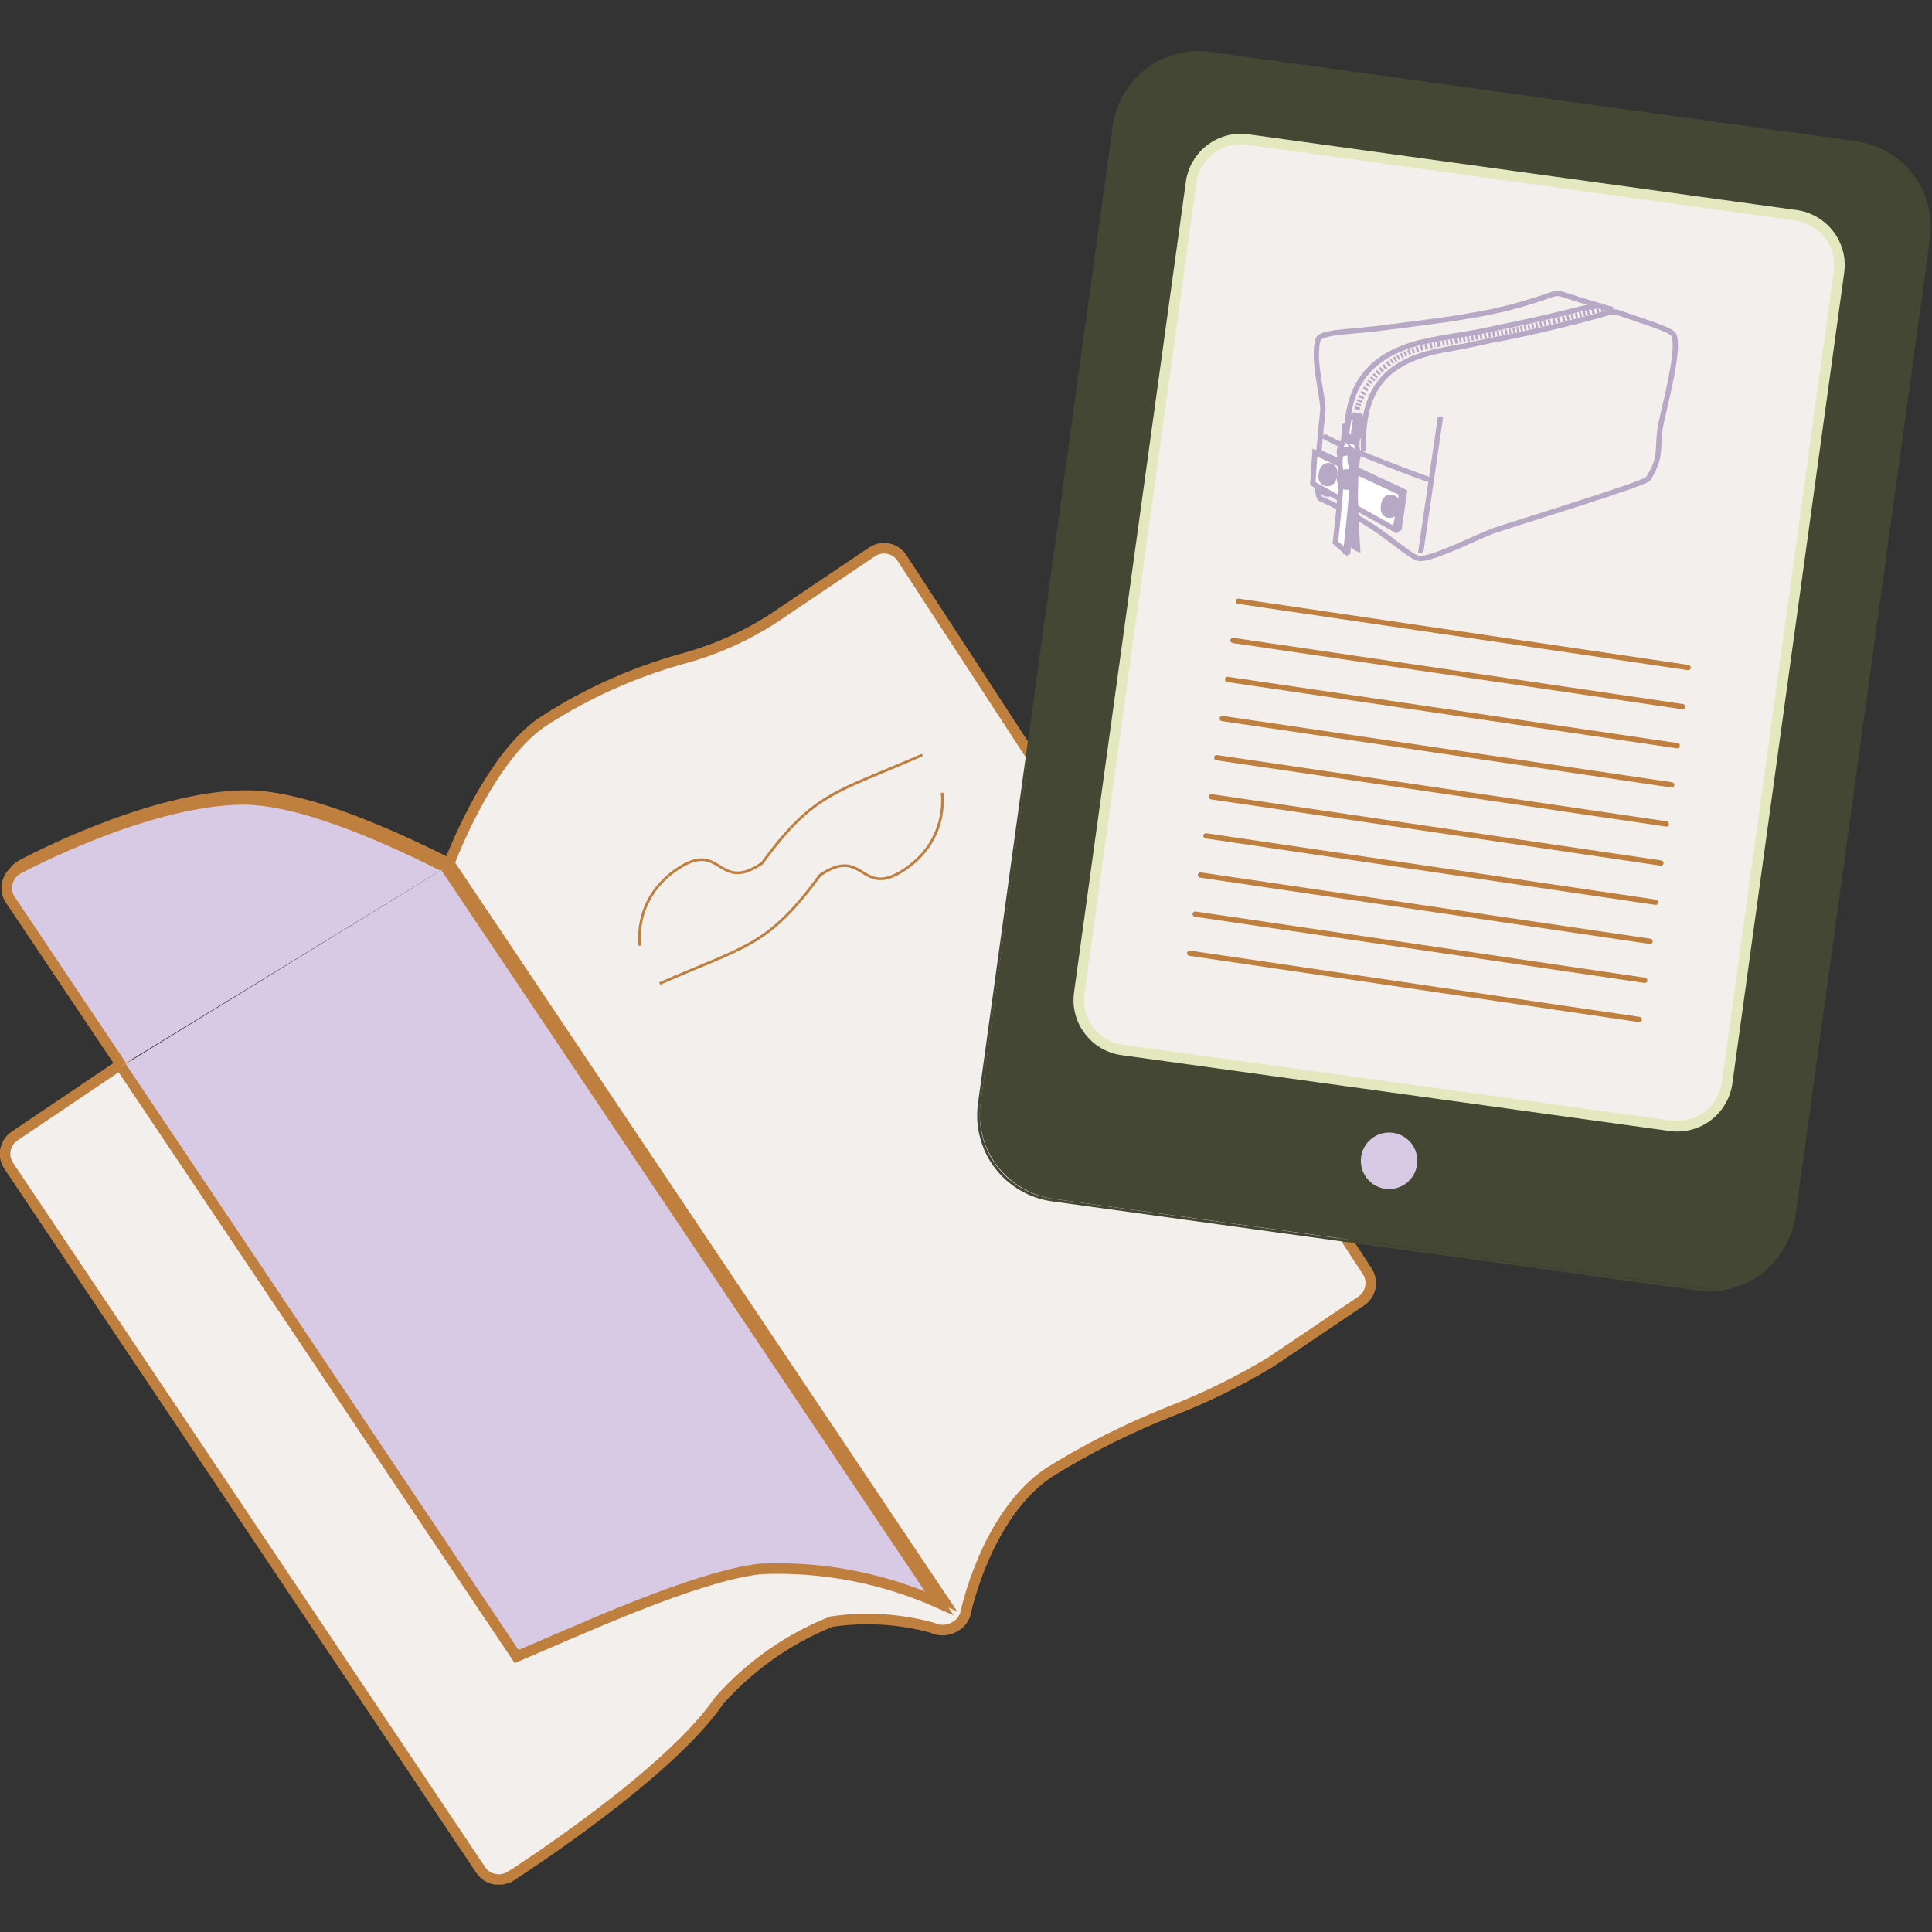 <svg version="1.0" preserveAspectRatio="xMidYMid meet" height="100" viewBox="0 0 75 75" zoomAndPan="magnify" width="100" xmlns:xlink="http://www.w3.org/1999/xlink" xmlns="http://www.w3.org/2000/svg"><rect x="0" y="0" width="75" height="75" fill="#333333" stroke="none"/><defs><clipPath id="6481921e5d"><path clip-rule="nonzero" d="M 0 18 L 56 18 L 56 73.16 L 0 73.16 Z M 0 18"></path></clipPath><clipPath id="e83d9d8883"><path clip-rule="nonzero" d="M 37 1.91 L 75 1.91 L 75 51 L 37 51 Z M 37 1.91"></path></clipPath><clipPath id="22c67df7ac"><path clip-rule="nonzero" d="M 53 19 L 55 19 L 55 20 L 53 20 Z M 53 19"></path></clipPath><clipPath id="bebab6d5c4"><path clip-rule="nonzero" d="M 53.961 19.395 C 54.066 19.414 54.105 19.504 54.074 19.668 C 54.043 19.832 53.977 19.906 53.871 19.887 C 53.77 19.867 53.73 19.777 53.762 19.613 C 53.789 19.449 53.855 19.375 53.961 19.395 Z M 53.961 19.395"></path></clipPath><linearGradient id="0623fb4292" y2="224.101" gradientUnits="userSpaceOnUse" x2="-282.424" y1="225.294" gradientTransform="matrix(0.397, 0.098, -0.098, 0.398, 188.372, -42.012)" x1="-283.852"><stop offset="0" stop-color="rgb(100%, 100%, 100%)" stop-opacity="1"></stop><stop offset="0.125" stop-color="rgb(100%, 100%, 100%)" stop-opacity="1"></stop><stop offset="0.188" stop-color="rgb(100%, 100%, 100%)" stop-opacity="1"></stop><stop offset="0.219" stop-color="rgb(100%, 100%, 100%)" stop-opacity="1"></stop><stop offset="0.234" stop-color="rgb(100%, 100%, 100%)" stop-opacity="1"></stop><stop offset="0.242" stop-color="rgb(100%, 100%, 100%)" stop-opacity="1"></stop><stop offset="0.246" stop-color="rgb(99.666%, 99.666%, 99.666%)" stop-opacity="1"></stop><stop offset="0.25" stop-color="rgb(99.333%, 99.333%, 99.333%)" stop-opacity="1"></stop><stop offset="0.254" stop-color="rgb(98.569%, 98.569%, 98.569%)" stop-opacity="1"></stop><stop offset="0.258" stop-color="rgb(97.804%, 97.804%, 97.804%)" stop-opacity="1"></stop><stop offset="0.262" stop-color="rgb(97.04%, 97.04%, 97.04%)" stop-opacity="1"></stop><stop offset="0.266" stop-color="rgb(96.275%, 96.275%, 96.275%)" stop-opacity="1"></stop><stop offset="0.27" stop-color="rgb(95.511%, 95.511%, 95.511%)" stop-opacity="1"></stop><stop offset="0.273" stop-color="rgb(94.748%, 94.748%, 94.748%)" stop-opacity="1"></stop><stop offset="0.277" stop-color="rgb(93.983%, 93.983%, 93.983%)" stop-opacity="1"></stop><stop offset="0.281" stop-color="rgb(93.219%, 93.219%, 93.219%)" stop-opacity="1"></stop><stop offset="0.285" stop-color="rgb(92.455%, 92.455%, 92.455%)" stop-opacity="1"></stop><stop offset="0.289" stop-color="rgb(91.69%, 91.69%, 91.69%)" stop-opacity="1"></stop><stop offset="0.293" stop-color="rgb(90.926%, 90.926%, 90.926%)" stop-opacity="1"></stop><stop offset="0.297" stop-color="rgb(90.161%, 90.161%, 90.161%)" stop-opacity="1"></stop><stop offset="0.301" stop-color="rgb(89.397%, 89.397%, 89.397%)" stop-opacity="1"></stop><stop offset="0.305" stop-color="rgb(88.632%, 88.632%, 88.632%)" stop-opacity="1"></stop><stop offset="0.309" stop-color="rgb(87.868%, 87.868%, 87.868%)" stop-opacity="1"></stop><stop offset="0.312" stop-color="rgb(87.103%, 87.103%, 87.103%)" stop-opacity="1"></stop><stop offset="0.316" stop-color="rgb(86.339%, 86.339%, 86.339%)" stop-opacity="1"></stop><stop offset="0.32" stop-color="rgb(85.574%, 85.574%, 85.574%)" stop-opacity="1"></stop><stop offset="0.324" stop-color="rgb(84.81%, 84.81%, 84.81%)" stop-opacity="1"></stop><stop offset="0.328" stop-color="rgb(84.047%, 84.047%, 84.047%)" stop-opacity="1"></stop><stop offset="0.332" stop-color="rgb(83.282%, 83.282%, 83.282%)" stop-opacity="1"></stop><stop offset="0.336" stop-color="rgb(82.518%, 82.518%, 82.518%)" stop-opacity="1"></stop><stop offset="0.34" stop-color="rgb(81.754%, 81.754%, 81.754%)" stop-opacity="1"></stop><stop offset="0.344" stop-color="rgb(80.989%, 80.989%, 80.989%)" stop-opacity="1"></stop><stop offset="0.348" stop-color="rgb(80.225%, 80.225%, 80.225%)" stop-opacity="1"></stop><stop offset="0.352" stop-color="rgb(79.46%, 79.46%, 79.46%)" stop-opacity="1"></stop><stop offset="0.355" stop-color="rgb(78.696%, 78.696%, 78.696%)" stop-opacity="1"></stop><stop offset="0.359" stop-color="rgb(77.931%, 77.931%, 77.931%)" stop-opacity="1"></stop><stop offset="0.363" stop-color="rgb(77.167%, 77.167%, 77.167%)" stop-opacity="1"></stop><stop offset="0.367" stop-color="rgb(76.402%, 76.402%, 76.402%)" stop-opacity="1"></stop><stop offset="0.371" stop-color="rgb(75.638%, 75.638%, 75.638%)" stop-opacity="1"></stop><stop offset="0.375" stop-color="rgb(74.873%, 74.873%, 74.873%)" stop-opacity="1"></stop><stop offset="0.379" stop-color="rgb(74.109%, 74.109%, 74.109%)" stop-opacity="1"></stop><stop offset="0.383" stop-color="rgb(73.344%, 73.344%, 73.344%)" stop-opacity="1"></stop><stop offset="0.387" stop-color="rgb(72.58%, 72.58%, 72.58%)" stop-opacity="1"></stop><stop offset="0.391" stop-color="rgb(71.817%, 71.817%, 71.817%)" stop-opacity="1"></stop><stop offset="0.395" stop-color="rgb(71.053%, 71.053%, 71.053%)" stop-opacity="1"></stop><stop offset="0.398" stop-color="rgb(70.288%, 70.288%, 70.288%)" stop-opacity="1"></stop><stop offset="0.402" stop-color="rgb(69.524%, 69.524%, 69.524%)" stop-opacity="1"></stop><stop offset="0.406" stop-color="rgb(68.759%, 68.759%, 68.759%)" stop-opacity="1"></stop><stop offset="0.41" stop-color="rgb(67.995%, 67.995%, 67.995%)" stop-opacity="1"></stop><stop offset="0.414" stop-color="rgb(67.23%, 67.23%, 67.23%)" stop-opacity="1"></stop><stop offset="0.418" stop-color="rgb(66.466%, 66.466%, 66.466%)" stop-opacity="1"></stop><stop offset="0.422" stop-color="rgb(65.701%, 65.701%, 65.701%)" stop-opacity="1"></stop><stop offset="0.426" stop-color="rgb(64.937%, 64.937%, 64.937%)" stop-opacity="1"></stop><stop offset="0.43" stop-color="rgb(64.172%, 64.172%, 64.172%)" stop-opacity="1"></stop><stop offset="0.434" stop-color="rgb(63.408%, 63.408%, 63.408%)" stop-opacity="1"></stop><stop offset="0.438" stop-color="rgb(62.643%, 62.643%, 62.643%)" stop-opacity="1"></stop><stop offset="0.441" stop-color="rgb(61.879%, 61.879%, 61.879%)" stop-opacity="1"></stop><stop offset="0.445" stop-color="rgb(61.116%, 61.116%, 61.116%)" stop-opacity="1"></stop><stop offset="0.449" stop-color="rgb(60.352%, 60.352%, 60.352%)" stop-opacity="1"></stop><stop offset="0.453" stop-color="rgb(59.587%, 59.587%, 59.587%)" stop-opacity="1"></stop><stop offset="0.457" stop-color="rgb(58.823%, 58.823%, 58.823%)" stop-opacity="1"></stop><stop offset="0.461" stop-color="rgb(58.058%, 58.058%, 58.058%)" stop-opacity="1"></stop><stop offset="0.465" stop-color="rgb(57.294%, 57.294%, 57.294%)" stop-opacity="1"></stop><stop offset="0.469" stop-color="rgb(56.529%, 56.529%, 56.529%)" stop-opacity="1"></stop><stop offset="0.473" stop-color="rgb(55.765%, 55.765%, 55.765%)" stop-opacity="1"></stop><stop offset="0.477" stop-color="rgb(55%, 55%, 55%)" stop-opacity="1"></stop><stop offset="0.48" stop-color="rgb(54.236%, 54.236%, 54.236%)" stop-opacity="1"></stop><stop offset="0.484" stop-color="rgb(53.471%, 53.471%, 53.471%)" stop-opacity="1"></stop><stop offset="0.488" stop-color="rgb(52.707%, 52.707%, 52.707%)" stop-opacity="1"></stop><stop offset="0.492" stop-color="rgb(51.942%, 51.942%, 51.942%)" stop-opacity="1"></stop><stop offset="0.496" stop-color="rgb(51.178%, 51.178%, 51.178%)" stop-opacity="1"></stop><stop offset="0.5" stop-color="rgb(50.415%, 50.415%, 50.415%)" stop-opacity="1"></stop><stop offset="0.504" stop-color="rgb(49.651%, 49.651%, 49.651%)" stop-opacity="1"></stop><stop offset="0.508" stop-color="rgb(48.886%, 48.886%, 48.886%)" stop-opacity="1"></stop><stop offset="0.512" stop-color="rgb(48.122%, 48.122%, 48.122%)" stop-opacity="1"></stop><stop offset="0.516" stop-color="rgb(47.357%, 47.357%, 47.357%)" stop-opacity="1"></stop><stop offset="0.52" stop-color="rgb(46.593%, 46.593%, 46.593%)" stop-opacity="1"></stop><stop offset="0.523" stop-color="rgb(45.828%, 45.828%, 45.828%)" stop-opacity="1"></stop><stop offset="0.527" stop-color="rgb(45.064%, 45.064%, 45.064%)" stop-opacity="1"></stop><stop offset="0.531" stop-color="rgb(44.299%, 44.299%, 44.299%)" stop-opacity="1"></stop><stop offset="0.535" stop-color="rgb(43.535%, 43.535%, 43.535%)" stop-opacity="1"></stop><stop offset="0.539" stop-color="rgb(42.77%, 42.77%, 42.77%)" stop-opacity="1"></stop><stop offset="0.543" stop-color="rgb(42.006%, 42.006%, 42.006%)" stop-opacity="1"></stop><stop offset="0.547" stop-color="rgb(41.241%, 41.241%, 41.241%)" stop-opacity="1"></stop><stop offset="0.551" stop-color="rgb(40.477%, 40.477%, 40.477%)" stop-opacity="1"></stop><stop offset="0.555" stop-color="rgb(39.714%, 39.714%, 39.714%)" stop-opacity="1"></stop><stop offset="0.559" stop-color="rgb(38.95%, 38.95%, 38.95%)" stop-opacity="1"></stop><stop offset="0.562" stop-color="rgb(38.185%, 38.185%, 38.185%)" stop-opacity="1"></stop><stop offset="0.566" stop-color="rgb(37.421%, 37.421%, 37.421%)" stop-opacity="1"></stop><stop offset="0.57" stop-color="rgb(36.656%, 36.656%, 36.656%)" stop-opacity="1"></stop><stop offset="0.574" stop-color="rgb(35.892%, 35.892%, 35.892%)" stop-opacity="1"></stop><stop offset="0.578" stop-color="rgb(35.127%, 35.127%, 35.127%)" stop-opacity="1"></stop><stop offset="0.582" stop-color="rgb(34.363%, 34.363%, 34.363%)" stop-opacity="1"></stop><stop offset="0.586" stop-color="rgb(33.598%, 33.598%, 33.598%)" stop-opacity="1"></stop><stop offset="0.59" stop-color="rgb(32.834%, 32.834%, 32.834%)" stop-opacity="1"></stop><stop offset="0.594" stop-color="rgb(32.069%, 32.069%, 32.069%)" stop-opacity="1"></stop><stop offset="0.598" stop-color="rgb(31.305%, 31.305%, 31.305%)" stop-opacity="1"></stop><stop offset="0.602" stop-color="rgb(30.54%, 30.54%, 30.54%)" stop-opacity="1"></stop><stop offset="0.605" stop-color="rgb(29.776%, 29.776%, 29.776%)" stop-opacity="1"></stop><stop offset="0.609" stop-color="rgb(29.012%, 29.012%, 29.012%)" stop-opacity="1"></stop><stop offset="0.613" stop-color="rgb(28.247%, 28.247%, 28.247%)" stop-opacity="1"></stop><stop offset="0.617" stop-color="rgb(27.484%, 27.484%, 27.484%)" stop-opacity="1"></stop><stop offset="0.621" stop-color="rgb(26.72%, 26.72%, 26.72%)" stop-opacity="1"></stop><stop offset="0.625" stop-color="rgb(25.955%, 25.955%, 25.955%)" stop-opacity="1"></stop><stop offset="0.629" stop-color="rgb(25.191%, 25.191%, 25.191%)" stop-opacity="1"></stop><stop offset="0.633" stop-color="rgb(24.426%, 24.426%, 24.426%)" stop-opacity="1"></stop><stop offset="0.637" stop-color="rgb(23.662%, 23.662%, 23.662%)" stop-opacity="1"></stop><stop offset="0.641" stop-color="rgb(22.897%, 22.897%, 22.897%)" stop-opacity="1"></stop><stop offset="0.645" stop-color="rgb(22.133%, 22.133%, 22.133%)" stop-opacity="1"></stop><stop offset="0.648" stop-color="rgb(21.368%, 21.368%, 21.368%)" stop-opacity="1"></stop><stop offset="0.652" stop-color="rgb(20.604%, 20.604%, 20.604%)" stop-opacity="1"></stop><stop offset="0.656" stop-color="rgb(19.839%, 19.839%, 19.839%)" stop-opacity="1"></stop><stop offset="0.66" stop-color="rgb(19.075%, 19.075%, 19.075%)" stop-opacity="1"></stop><stop offset="0.664" stop-color="rgb(18.311%, 18.311%, 18.311%)" stop-opacity="1"></stop><stop offset="0.668" stop-color="rgb(17.546%, 17.546%, 17.546%)" stop-opacity="1"></stop><stop offset="0.672" stop-color="rgb(16.783%, 16.783%, 16.783%)" stop-opacity="1"></stop><stop offset="0.676" stop-color="rgb(16.019%, 16.019%, 16.019%)" stop-opacity="1"></stop><stop offset="0.68" stop-color="rgb(15.254%, 15.254%, 15.254%)" stop-opacity="1"></stop><stop offset="0.684" stop-color="rgb(14.49%, 14.49%, 14.49%)" stop-opacity="1"></stop><stop offset="0.688" stop-color="rgb(13.725%, 13.725%, 13.725%)" stop-opacity="1"></stop><stop offset="0.691" stop-color="rgb(12.961%, 12.961%, 12.961%)" stop-opacity="1"></stop><stop offset="0.695" stop-color="rgb(12.196%, 12.196%, 12.196%)" stop-opacity="1"></stop><stop offset="0.699" stop-color="rgb(11.432%, 11.432%, 11.432%)" stop-opacity="1"></stop><stop offset="0.703" stop-color="rgb(10.667%, 10.667%, 10.667%)" stop-opacity="1"></stop><stop offset="0.707" stop-color="rgb(9.903%, 9.903%, 9.903%)" stop-opacity="1"></stop><stop offset="0.711" stop-color="rgb(9.138%, 9.138%, 9.138%)" stop-opacity="1"></stop><stop offset="0.715" stop-color="rgb(8.374%, 8.374%, 8.374%)" stop-opacity="1"></stop><stop offset="0.719" stop-color="rgb(7.61%, 7.61%, 7.61%)" stop-opacity="1"></stop><stop offset="0.723" stop-color="rgb(6.845%, 6.845%, 6.845%)" stop-opacity="1"></stop><stop offset="0.727" stop-color="rgb(6.082%, 6.082%, 6.082%)" stop-opacity="1"></stop><stop offset="0.73" stop-color="rgb(5.318%, 5.318%, 5.318%)" stop-opacity="1"></stop><stop offset="0.734" stop-color="rgb(4.553%, 4.553%, 4.553%)" stop-opacity="1"></stop><stop offset="0.738" stop-color="rgb(3.789%, 3.789%, 3.789%)" stop-opacity="1"></stop><stop offset="0.742" stop-color="rgb(3.024%, 3.024%, 3.024%)" stop-opacity="1"></stop><stop offset="0.746" stop-color="rgb(2.26%, 2.26%, 2.26%)" stop-opacity="1"></stop><stop offset="0.75" stop-color="rgb(1.495%, 1.495%, 1.495%)" stop-opacity="1"></stop><stop offset="0.754" stop-color="rgb(0.748%, 0.748%, 0.748%)" stop-opacity="1"></stop><stop offset="0.758" stop-color="rgb(0%, 0%, 0%)" stop-opacity="1"></stop><stop offset="0.766" stop-color="rgb(0%, 0%, 0%)" stop-opacity="1"></stop><stop offset="0.781" stop-color="rgb(0%, 0%, 0%)" stop-opacity="1"></stop><stop offset="0.812" stop-color="rgb(0%, 0%, 0%)" stop-opacity="1"></stop><stop offset="0.875" stop-color="rgb(0%, 0%, 0%)" stop-opacity="1"></stop><stop offset="1" stop-color="rgb(0%, 0%, 0%)" stop-opacity="1"></stop></linearGradient><clipPath id="2bd0daad44"><path clip-rule="nonzero" d="M 51 18 L 52 18 L 52 19 L 51 19 Z M 51 18"></path></clipPath><clipPath id="588f883f28"><path clip-rule="nonzero" d="M 51.547 18.168 C 51.652 18.188 51.691 18.277 51.66 18.441 C 51.629 18.605 51.562 18.68 51.457 18.66 C 51.355 18.641 51.316 18.551 51.348 18.387 C 51.375 18.223 51.441 18.148 51.547 18.168 Z M 51.547 18.168"></path></clipPath><linearGradient id="aa6f9d10f0" y2="222.604" gradientUnits="userSpaceOnUse" x2="-288.856" y1="223.798" gradientTransform="matrix(0.397, 0.098, -0.098, 0.398, 188.369, -42.012)" x1="-290.285"><stop offset="0" stop-color="rgb(100%, 100%, 100%)" stop-opacity="1"></stop><stop offset="0.125" stop-color="rgb(100%, 100%, 100%)" stop-opacity="1"></stop><stop offset="0.188" stop-color="rgb(100%, 100%, 100%)" stop-opacity="1"></stop><stop offset="0.219" stop-color="rgb(100%, 100%, 100%)" stop-opacity="1"></stop><stop offset="0.234" stop-color="rgb(100%, 100%, 100%)" stop-opacity="1"></stop><stop offset="0.242" stop-color="rgb(99.905%, 99.905%, 99.905%)" stop-opacity="1"></stop><stop offset="0.246" stop-color="rgb(99.048%, 99.048%, 99.048%)" stop-opacity="1"></stop><stop offset="0.25" stop-color="rgb(98.283%, 98.283%, 98.283%)" stop-opacity="1"></stop><stop offset="0.254" stop-color="rgb(97.519%, 97.519%, 97.519%)" stop-opacity="1"></stop><stop offset="0.258" stop-color="rgb(96.756%, 96.756%, 96.756%)" stop-opacity="1"></stop><stop offset="0.262" stop-color="rgb(95.992%, 95.992%, 95.992%)" stop-opacity="1"></stop><stop offset="0.266" stop-color="rgb(95.227%, 95.227%, 95.227%)" stop-opacity="1"></stop><stop offset="0.27" stop-color="rgb(94.463%, 94.463%, 94.463%)" stop-opacity="1"></stop><stop offset="0.273" stop-color="rgb(93.698%, 93.698%, 93.698%)" stop-opacity="1"></stop><stop offset="0.277" stop-color="rgb(92.934%, 92.934%, 92.934%)" stop-opacity="1"></stop><stop offset="0.281" stop-color="rgb(92.169%, 92.169%, 92.169%)" stop-opacity="1"></stop><stop offset="0.285" stop-color="rgb(91.405%, 91.405%, 91.405%)" stop-opacity="1"></stop><stop offset="0.289" stop-color="rgb(90.64%, 90.64%, 90.64%)" stop-opacity="1"></stop><stop offset="0.293" stop-color="rgb(89.876%, 89.876%, 89.876%)" stop-opacity="1"></stop><stop offset="0.297" stop-color="rgb(89.111%, 89.111%, 89.111%)" stop-opacity="1"></stop><stop offset="0.301" stop-color="rgb(88.347%, 88.347%, 88.347%)" stop-opacity="1"></stop><stop offset="0.305" stop-color="rgb(87.582%, 87.582%, 87.582%)" stop-opacity="1"></stop><stop offset="0.309" stop-color="rgb(86.818%, 86.818%, 86.818%)" stop-opacity="1"></stop><stop offset="0.312" stop-color="rgb(86.055%, 86.055%, 86.055%)" stop-opacity="1"></stop><stop offset="0.316" stop-color="rgb(85.291%, 85.291%, 85.291%)" stop-opacity="1"></stop><stop offset="0.32" stop-color="rgb(84.526%, 84.526%, 84.526%)" stop-opacity="1"></stop><stop offset="0.324" stop-color="rgb(83.762%, 83.762%, 83.762%)" stop-opacity="1"></stop><stop offset="0.328" stop-color="rgb(82.997%, 82.997%, 82.997%)" stop-opacity="1"></stop><stop offset="0.332" stop-color="rgb(82.233%, 82.233%, 82.233%)" stop-opacity="1"></stop><stop offset="0.336" stop-color="rgb(81.468%, 81.468%, 81.468%)" stop-opacity="1"></stop><stop offset="0.34" stop-color="rgb(80.704%, 80.704%, 80.704%)" stop-opacity="1"></stop><stop offset="0.344" stop-color="rgb(79.939%, 79.939%, 79.939%)" stop-opacity="1"></stop><stop offset="0.348" stop-color="rgb(79.175%, 79.175%, 79.175%)" stop-opacity="1"></stop><stop offset="0.352" stop-color="rgb(78.41%, 78.41%, 78.41%)" stop-opacity="1"></stop><stop offset="0.355" stop-color="rgb(77.646%, 77.646%, 77.646%)" stop-opacity="1"></stop><stop offset="0.359" stop-color="rgb(76.881%, 76.881%, 76.881%)" stop-opacity="1"></stop><stop offset="0.363" stop-color="rgb(76.117%, 76.117%, 76.117%)" stop-opacity="1"></stop><stop offset="0.367" stop-color="rgb(75.354%, 75.354%, 75.354%)" stop-opacity="1"></stop><stop offset="0.371" stop-color="rgb(74.59%, 74.59%, 74.59%)" stop-opacity="1"></stop><stop offset="0.375" stop-color="rgb(73.825%, 73.825%, 73.825%)" stop-opacity="1"></stop><stop offset="0.379" stop-color="rgb(73.061%, 73.061%, 73.061%)" stop-opacity="1"></stop><stop offset="0.383" stop-color="rgb(72.296%, 72.296%, 72.296%)" stop-opacity="1"></stop><stop offset="0.387" stop-color="rgb(71.532%, 71.532%, 71.532%)" stop-opacity="1"></stop><stop offset="0.391" stop-color="rgb(70.767%, 70.767%, 70.767%)" stop-opacity="1"></stop><stop offset="0.395" stop-color="rgb(70.003%, 70.003%, 70.003%)" stop-opacity="1"></stop><stop offset="0.398" stop-color="rgb(69.238%, 69.238%, 69.238%)" stop-opacity="1"></stop><stop offset="0.402" stop-color="rgb(68.474%, 68.474%, 68.474%)" stop-opacity="1"></stop><stop offset="0.406" stop-color="rgb(67.709%, 67.709%, 67.709%)" stop-opacity="1"></stop><stop offset="0.41" stop-color="rgb(66.945%, 66.945%, 66.945%)" stop-opacity="1"></stop><stop offset="0.414" stop-color="rgb(66.18%, 66.18%, 66.18%)" stop-opacity="1"></stop><stop offset="0.418" stop-color="rgb(65.416%, 65.416%, 65.416%)" stop-opacity="1"></stop><stop offset="0.422" stop-color="rgb(64.651%, 64.651%, 64.651%)" stop-opacity="1"></stop><stop offset="0.426" stop-color="rgb(63.887%, 63.887%, 63.887%)" stop-opacity="1"></stop><stop offset="0.43" stop-color="rgb(63.124%, 63.124%, 63.124%)" stop-opacity="1"></stop><stop offset="0.434" stop-color="rgb(62.36%, 62.36%, 62.36%)" stop-opacity="1"></stop><stop offset="0.438" stop-color="rgb(61.595%, 61.595%, 61.595%)" stop-opacity="1"></stop><stop offset="0.441" stop-color="rgb(60.831%, 60.831%, 60.831%)" stop-opacity="1"></stop><stop offset="0.445" stop-color="rgb(60.066%, 60.066%, 60.066%)" stop-opacity="1"></stop><stop offset="0.449" stop-color="rgb(59.302%, 59.302%, 59.302%)" stop-opacity="1"></stop><stop offset="0.453" stop-color="rgb(58.537%, 58.537%, 58.537%)" stop-opacity="1"></stop><stop offset="0.457" stop-color="rgb(57.773%, 57.773%, 57.773%)" stop-opacity="1"></stop><stop offset="0.461" stop-color="rgb(57.008%, 57.008%, 57.008%)" stop-opacity="1"></stop><stop offset="0.465" stop-color="rgb(56.244%, 56.244%, 56.244%)" stop-opacity="1"></stop><stop offset="0.469" stop-color="rgb(55.479%, 55.479%, 55.479%)" stop-opacity="1"></stop><stop offset="0.473" stop-color="rgb(54.715%, 54.715%, 54.715%)" stop-opacity="1"></stop><stop offset="0.477" stop-color="rgb(53.95%, 53.95%, 53.95%)" stop-opacity="1"></stop><stop offset="0.48" stop-color="rgb(53.186%, 53.186%, 53.186%)" stop-opacity="1"></stop><stop offset="0.484" stop-color="rgb(52.423%, 52.423%, 52.423%)" stop-opacity="1"></stop><stop offset="0.488" stop-color="rgb(51.659%, 51.659%, 51.659%)" stop-opacity="1"></stop><stop offset="0.492" stop-color="rgb(50.894%, 50.894%, 50.894%)" stop-opacity="1"></stop><stop offset="0.496" stop-color="rgb(50.13%, 50.13%, 50.13%)" stop-opacity="1"></stop><stop offset="0.5" stop-color="rgb(49.365%, 49.365%, 49.365%)" stop-opacity="1"></stop><stop offset="0.504" stop-color="rgb(48.601%, 48.601%, 48.601%)" stop-opacity="1"></stop><stop offset="0.508" stop-color="rgb(47.836%, 47.836%, 47.836%)" stop-opacity="1"></stop><stop offset="0.512" stop-color="rgb(47.072%, 47.072%, 47.072%)" stop-opacity="1"></stop><stop offset="0.516" stop-color="rgb(46.307%, 46.307%, 46.307%)" stop-opacity="1"></stop><stop offset="0.52" stop-color="rgb(45.543%, 45.543%, 45.543%)" stop-opacity="1"></stop><stop offset="0.523" stop-color="rgb(44.778%, 44.778%, 44.778%)" stop-opacity="1"></stop><stop offset="0.527" stop-color="rgb(44.014%, 44.014%, 44.014%)" stop-opacity="1"></stop><stop offset="0.531" stop-color="rgb(43.25%, 43.25%, 43.25%)" stop-opacity="1"></stop><stop offset="0.535" stop-color="rgb(42.485%, 42.485%, 42.485%)" stop-opacity="1"></stop><stop offset="0.539" stop-color="rgb(41.722%, 41.722%, 41.722%)" stop-opacity="1"></stop><stop offset="0.543" stop-color="rgb(40.958%, 40.958%, 40.958%)" stop-opacity="1"></stop><stop offset="0.547" stop-color="rgb(40.193%, 40.193%, 40.193%)" stop-opacity="1"></stop><stop offset="0.551" stop-color="rgb(39.429%, 39.429%, 39.429%)" stop-opacity="1"></stop><stop offset="0.555" stop-color="rgb(38.664%, 38.664%, 38.664%)" stop-opacity="1"></stop><stop offset="0.559" stop-color="rgb(37.9%, 37.9%, 37.9%)" stop-opacity="1"></stop><stop offset="0.562" stop-color="rgb(37.135%, 37.135%, 37.135%)" stop-opacity="1"></stop><stop offset="0.566" stop-color="rgb(36.371%, 36.371%, 36.371%)" stop-opacity="1"></stop><stop offset="0.57" stop-color="rgb(35.606%, 35.606%, 35.606%)" stop-opacity="1"></stop><stop offset="0.574" stop-color="rgb(34.842%, 34.842%, 34.842%)" stop-opacity="1"></stop><stop offset="0.578" stop-color="rgb(34.077%, 34.077%, 34.077%)" stop-opacity="1"></stop><stop offset="0.582" stop-color="rgb(33.313%, 33.313%, 33.313%)" stop-opacity="1"></stop><stop offset="0.586" stop-color="rgb(32.549%, 32.549%, 32.549%)" stop-opacity="1"></stop><stop offset="0.59" stop-color="rgb(31.784%, 31.784%, 31.784%)" stop-opacity="1"></stop><stop offset="0.594" stop-color="rgb(31.02%, 31.02%, 31.02%)" stop-opacity="1"></stop><stop offset="0.598" stop-color="rgb(30.255%, 30.255%, 30.255%)" stop-opacity="1"></stop><stop offset="0.602" stop-color="rgb(29.492%, 29.492%, 29.492%)" stop-opacity="1"></stop><stop offset="0.605" stop-color="rgb(28.728%, 28.728%, 28.728%)" stop-opacity="1"></stop><stop offset="0.609" stop-color="rgb(27.963%, 27.963%, 27.963%)" stop-opacity="1"></stop><stop offset="0.613" stop-color="rgb(27.199%, 27.199%, 27.199%)" stop-opacity="1"></stop><stop offset="0.617" stop-color="rgb(26.434%, 26.434%, 26.434%)" stop-opacity="1"></stop><stop offset="0.621" stop-color="rgb(25.67%, 25.67%, 25.67%)" stop-opacity="1"></stop><stop offset="0.625" stop-color="rgb(24.905%, 24.905%, 24.905%)" stop-opacity="1"></stop><stop offset="0.629" stop-color="rgb(24.141%, 24.141%, 24.141%)" stop-opacity="1"></stop><stop offset="0.633" stop-color="rgb(23.376%, 23.376%, 23.376%)" stop-opacity="1"></stop><stop offset="0.637" stop-color="rgb(22.612%, 22.612%, 22.612%)" stop-opacity="1"></stop><stop offset="0.641" stop-color="rgb(21.848%, 21.848%, 21.848%)" stop-opacity="1"></stop><stop offset="0.645" stop-color="rgb(21.083%, 21.083%, 21.083%)" stop-opacity="1"></stop><stop offset="0.648" stop-color="rgb(20.319%, 20.319%, 20.319%)" stop-opacity="1"></stop><stop offset="0.652" stop-color="rgb(19.554%, 19.554%, 19.554%)" stop-opacity="1"></stop><stop offset="0.656" stop-color="rgb(18.791%, 18.791%, 18.791%)" stop-opacity="1"></stop><stop offset="0.66" stop-color="rgb(18.027%, 18.027%, 18.027%)" stop-opacity="1"></stop><stop offset="0.664" stop-color="rgb(17.262%, 17.262%, 17.262%)" stop-opacity="1"></stop><stop offset="0.668" stop-color="rgb(16.498%, 16.498%, 16.498%)" stop-opacity="1"></stop><stop offset="0.672" stop-color="rgb(15.733%, 15.733%, 15.733%)" stop-opacity="1"></stop><stop offset="0.676" stop-color="rgb(14.969%, 14.969%, 14.969%)" stop-opacity="1"></stop><stop offset="0.68" stop-color="rgb(14.204%, 14.204%, 14.204%)" stop-opacity="1"></stop><stop offset="0.684" stop-color="rgb(13.44%, 13.44%, 13.44%)" stop-opacity="1"></stop><stop offset="0.688" stop-color="rgb(12.675%, 12.675%, 12.675%)" stop-opacity="1"></stop><stop offset="0.691" stop-color="rgb(11.911%, 11.911%, 11.911%)" stop-opacity="1"></stop><stop offset="0.695" stop-color="rgb(11.147%, 11.147%, 11.147%)" stop-opacity="1"></stop><stop offset="0.699" stop-color="rgb(10.382%, 10.382%, 10.382%)" stop-opacity="1"></stop><stop offset="0.703" stop-color="rgb(9.618%, 9.618%, 9.618%)" stop-opacity="1"></stop><stop offset="0.707" stop-color="rgb(8.853%, 8.853%, 8.853%)" stop-opacity="1"></stop><stop offset="0.711" stop-color="rgb(8.09%, 8.09%, 8.09%)" stop-opacity="1"></stop><stop offset="0.715" stop-color="rgb(7.326%, 7.326%, 7.326%)" stop-opacity="1"></stop><stop offset="0.719" stop-color="rgb(6.561%, 6.561%, 6.561%)" stop-opacity="1"></stop><stop offset="0.723" stop-color="rgb(5.797%, 5.797%, 5.797%)" stop-opacity="1"></stop><stop offset="0.727" stop-color="rgb(5.032%, 5.032%, 5.032%)" stop-opacity="1"></stop><stop offset="0.73" stop-color="rgb(4.268%, 4.268%, 4.268%)" stop-opacity="1"></stop><stop offset="0.734" stop-color="rgb(3.503%, 3.503%, 3.503%)" stop-opacity="1"></stop><stop offset="0.738" stop-color="rgb(2.739%, 2.739%, 2.739%)" stop-opacity="1"></stop><stop offset="0.742" stop-color="rgb(1.974%, 1.974%, 1.974%)" stop-opacity="1"></stop><stop offset="0.746" stop-color="rgb(1.21%, 1.21%, 1.21%)" stop-opacity="1"></stop><stop offset="0.75" stop-color="rgb(0.446%, 0.446%, 0.446%)" stop-opacity="1"></stop><stop offset="0.754" stop-color="rgb(0.223%, 0.223%, 0.223%)" stop-opacity="1"></stop><stop offset="0.758" stop-color="rgb(0%, 0%, 0%)" stop-opacity="1"></stop><stop offset="0.766" stop-color="rgb(0%, 0%, 0%)" stop-opacity="1"></stop><stop offset="0.781" stop-color="rgb(0%, 0%, 0%)" stop-opacity="1"></stop><stop offset="0.812" stop-color="rgb(0%, 0%, 0%)" stop-opacity="1"></stop><stop offset="0.875" stop-color="rgb(0%, 0%, 0%)" stop-opacity="1"></stop><stop offset="1" stop-color="rgb(0%, 0%, 0%)" stop-opacity="1"></stop></linearGradient><clipPath id="84a9315c8a"><path clip-rule="nonzero" d="M 52 18 L 53 18 L 53 19 L 52 19 Z M 52 18"></path></clipPath><clipPath id="2177402c54"><path clip-rule="nonzero" d="M 52.461 18.543 C 52.488 18.672 52.449 18.746 52.336 18.773 C 52.227 18.797 52.156 18.746 52.125 18.621 C 52.098 18.492 52.137 18.414 52.25 18.391 C 52.363 18.363 52.434 18.414 52.461 18.543 Z M 52.461 18.543"></path></clipPath><linearGradient id="cca0c974d8" y2="-113.69" gradientUnits="userSpaceOnUse" x2="-209.155" y1="-112.757" gradientTransform="matrix(0.409, -0.007, 0.007, 0.409, 138.859, 63.509)" x1="-210.254"><stop offset="0" stop-color="rgb(100%, 100%, 100%)" stop-opacity="1"></stop><stop offset="0.125" stop-color="rgb(100%, 100%, 100%)" stop-opacity="1"></stop><stop offset="0.188" stop-color="rgb(99.852%, 99.852%, 99.852%)" stop-opacity="1"></stop><stop offset="0.191" stop-color="rgb(99.054%, 99.054%, 99.054%)" stop-opacity="1"></stop><stop offset="0.195" stop-color="rgb(98.404%, 98.404%, 98.404%)" stop-opacity="1"></stop><stop offset="0.199" stop-color="rgb(97.752%, 97.752%, 97.752%)" stop-opacity="1"></stop><stop offset="0.203" stop-color="rgb(97.102%, 97.102%, 97.102%)" stop-opacity="1"></stop><stop offset="0.207" stop-color="rgb(96.451%, 96.451%, 96.451%)" stop-opacity="1"></stop><stop offset="0.211" stop-color="rgb(95.801%, 95.801%, 95.801%)" stop-opacity="1"></stop><stop offset="0.215" stop-color="rgb(95.149%, 95.149%, 95.149%)" stop-opacity="1"></stop><stop offset="0.219" stop-color="rgb(94.499%, 94.499%, 94.499%)" stop-opacity="1"></stop><stop offset="0.223" stop-color="rgb(93.848%, 93.848%, 93.848%)" stop-opacity="1"></stop><stop offset="0.227" stop-color="rgb(93.198%, 93.198%, 93.198%)" stop-opacity="1"></stop><stop offset="0.23" stop-color="rgb(92.546%, 92.546%, 92.546%)" stop-opacity="1"></stop><stop offset="0.234" stop-color="rgb(91.896%, 91.896%, 91.896%)" stop-opacity="1"></stop><stop offset="0.238" stop-color="rgb(91.245%, 91.245%, 91.245%)" stop-opacity="1"></stop><stop offset="0.242" stop-color="rgb(90.594%, 90.594%, 90.594%)" stop-opacity="1"></stop><stop offset="0.246" stop-color="rgb(89.943%, 89.943%, 89.943%)" stop-opacity="1"></stop><stop offset="0.25" stop-color="rgb(89.293%, 89.293%, 89.293%)" stop-opacity="1"></stop><stop offset="0.254" stop-color="rgb(88.643%, 88.643%, 88.643%)" stop-opacity="1"></stop><stop offset="0.258" stop-color="rgb(87.993%, 87.993%, 87.993%)" stop-opacity="1"></stop><stop offset="0.262" stop-color="rgb(87.341%, 87.341%, 87.341%)" stop-opacity="1"></stop><stop offset="0.266" stop-color="rgb(86.691%, 86.691%, 86.691%)" stop-opacity="1"></stop><stop offset="0.27" stop-color="rgb(86.04%, 86.04%, 86.04%)" stop-opacity="1"></stop><stop offset="0.273" stop-color="rgb(85.39%, 85.39%, 85.39%)" stop-opacity="1"></stop><stop offset="0.277" stop-color="rgb(84.738%, 84.738%, 84.738%)" stop-opacity="1"></stop><stop offset="0.281" stop-color="rgb(84.088%, 84.088%, 84.088%)" stop-opacity="1"></stop><stop offset="0.285" stop-color="rgb(83.437%, 83.437%, 83.437%)" stop-opacity="1"></stop><stop offset="0.289" stop-color="rgb(82.787%, 82.787%, 82.787%)" stop-opacity="1"></stop><stop offset="0.293" stop-color="rgb(82.135%, 82.135%, 82.135%)" stop-opacity="1"></stop><stop offset="0.297" stop-color="rgb(81.485%, 81.485%, 81.485%)" stop-opacity="1"></stop><stop offset="0.301" stop-color="rgb(80.833%, 80.833%, 80.833%)" stop-opacity="1"></stop><stop offset="0.305" stop-color="rgb(80.183%, 80.183%, 80.183%)" stop-opacity="1"></stop><stop offset="0.309" stop-color="rgb(79.532%, 79.532%, 79.532%)" stop-opacity="1"></stop><stop offset="0.312" stop-color="rgb(78.882%, 78.882%, 78.882%)" stop-opacity="1"></stop><stop offset="0.316" stop-color="rgb(78.23%, 78.23%, 78.23%)" stop-opacity="1"></stop><stop offset="0.32" stop-color="rgb(77.58%, 77.58%, 77.58%)" stop-opacity="1"></stop><stop offset="0.324" stop-color="rgb(76.929%, 76.929%, 76.929%)" stop-opacity="1"></stop><stop offset="0.328" stop-color="rgb(76.279%, 76.279%, 76.279%)" stop-opacity="1"></stop><stop offset="0.332" stop-color="rgb(75.627%, 75.627%, 75.627%)" stop-opacity="1"></stop><stop offset="0.336" stop-color="rgb(74.977%, 74.977%, 74.977%)" stop-opacity="1"></stop><stop offset="0.34" stop-color="rgb(74.326%, 74.326%, 74.326%)" stop-opacity="1"></stop><stop offset="0.344" stop-color="rgb(73.676%, 73.676%, 73.676%)" stop-opacity="1"></stop><stop offset="0.348" stop-color="rgb(73.024%, 73.024%, 73.024%)" stop-opacity="1"></stop><stop offset="0.352" stop-color="rgb(72.374%, 72.374%, 72.374%)" stop-opacity="1"></stop><stop offset="0.355" stop-color="rgb(71.724%, 71.724%, 71.724%)" stop-opacity="1"></stop><stop offset="0.359" stop-color="rgb(71.074%, 71.074%, 71.074%)" stop-opacity="1"></stop><stop offset="0.363" stop-color="rgb(70.422%, 70.422%, 70.422%)" stop-opacity="1"></stop><stop offset="0.367" stop-color="rgb(69.772%, 69.772%, 69.772%)" stop-opacity="1"></stop><stop offset="0.371" stop-color="rgb(69.121%, 69.121%, 69.121%)" stop-opacity="1"></stop><stop offset="0.375" stop-color="rgb(68.471%, 68.471%, 68.471%)" stop-opacity="1"></stop><stop offset="0.379" stop-color="rgb(67.819%, 67.819%, 67.819%)" stop-opacity="1"></stop><stop offset="0.383" stop-color="rgb(67.169%, 67.169%, 67.169%)" stop-opacity="1"></stop><stop offset="0.387" stop-color="rgb(66.518%, 66.518%, 66.518%)" stop-opacity="1"></stop><stop offset="0.391" stop-color="rgb(65.868%, 65.868%, 65.868%)" stop-opacity="1"></stop><stop offset="0.395" stop-color="rgb(65.216%, 65.216%, 65.216%)" stop-opacity="1"></stop><stop offset="0.398" stop-color="rgb(64.566%, 64.566%, 64.566%)" stop-opacity="1"></stop><stop offset="0.402" stop-color="rgb(63.914%, 63.914%, 63.914%)" stop-opacity="1"></stop><stop offset="0.406" stop-color="rgb(63.264%, 63.264%, 63.264%)" stop-opacity="1"></stop><stop offset="0.41" stop-color="rgb(62.613%, 62.613%, 62.613%)" stop-opacity="1"></stop><stop offset="0.414" stop-color="rgb(61.963%, 61.963%, 61.963%)" stop-opacity="1"></stop><stop offset="0.418" stop-color="rgb(61.311%, 61.311%, 61.311%)" stop-opacity="1"></stop><stop offset="0.422" stop-color="rgb(60.661%, 60.661%, 60.661%)" stop-opacity="1"></stop><stop offset="0.426" stop-color="rgb(60.01%, 60.01%, 60.01%)" stop-opacity="1"></stop><stop offset="0.43" stop-color="rgb(59.36%, 59.36%, 59.36%)" stop-opacity="1"></stop><stop offset="0.434" stop-color="rgb(58.708%, 58.708%, 58.708%)" stop-opacity="1"></stop><stop offset="0.438" stop-color="rgb(58.058%, 58.058%, 58.058%)" stop-opacity="1"></stop><stop offset="0.441" stop-color="rgb(57.407%, 57.407%, 57.407%)" stop-opacity="1"></stop><stop offset="0.445" stop-color="rgb(56.757%, 56.757%, 56.757%)" stop-opacity="1"></stop><stop offset="0.449" stop-color="rgb(56.105%, 56.105%, 56.105%)" stop-opacity="1"></stop><stop offset="0.453" stop-color="rgb(55.455%, 55.455%, 55.455%)" stop-opacity="1"></stop><stop offset="0.457" stop-color="rgb(54.805%, 54.805%, 54.805%)" stop-opacity="1"></stop><stop offset="0.461" stop-color="rgb(54.155%, 54.155%, 54.155%)" stop-opacity="1"></stop><stop offset="0.465" stop-color="rgb(53.503%, 53.503%, 53.503%)" stop-opacity="1"></stop><stop offset="0.469" stop-color="rgb(52.853%, 52.853%, 52.853%)" stop-opacity="1"></stop><stop offset="0.473" stop-color="rgb(52.202%, 52.202%, 52.202%)" stop-opacity="1"></stop><stop offset="0.477" stop-color="rgb(51.552%, 51.552%, 51.552%)" stop-opacity="1"></stop><stop offset="0.48" stop-color="rgb(50.9%, 50.9%, 50.9%)" stop-opacity="1"></stop><stop offset="0.484" stop-color="rgb(50.25%, 50.25%, 50.25%)" stop-opacity="1"></stop><stop offset="0.488" stop-color="rgb(49.599%, 49.599%, 49.599%)" stop-opacity="1"></stop><stop offset="0.492" stop-color="rgb(48.949%, 48.949%, 48.949%)" stop-opacity="1"></stop><stop offset="0.496" stop-color="rgb(48.297%, 48.297%, 48.297%)" stop-opacity="1"></stop><stop offset="0.5" stop-color="rgb(47.647%, 47.647%, 47.647%)" stop-opacity="1"></stop><stop offset="0.504" stop-color="rgb(46.996%, 46.996%, 46.996%)" stop-opacity="1"></stop><stop offset="0.508" stop-color="rgb(46.346%, 46.346%, 46.346%)" stop-opacity="1"></stop><stop offset="0.512" stop-color="rgb(45.694%, 45.694%, 45.694%)" stop-opacity="1"></stop><stop offset="0.516" stop-color="rgb(45.044%, 45.044%, 45.044%)" stop-opacity="1"></stop><stop offset="0.52" stop-color="rgb(44.392%, 44.392%, 44.392%)" stop-opacity="1"></stop><stop offset="0.523" stop-color="rgb(43.742%, 43.742%, 43.742%)" stop-opacity="1"></stop><stop offset="0.527" stop-color="rgb(43.091%, 43.091%, 43.091%)" stop-opacity="1"></stop><stop offset="0.531" stop-color="rgb(42.441%, 42.441%, 42.441%)" stop-opacity="1"></stop><stop offset="0.535" stop-color="rgb(41.789%, 41.789%, 41.789%)" stop-opacity="1"></stop><stop offset="0.539" stop-color="rgb(41.139%, 41.139%, 41.139%)" stop-opacity="1"></stop><stop offset="0.543" stop-color="rgb(40.488%, 40.488%, 40.488%)" stop-opacity="1"></stop><stop offset="0.547" stop-color="rgb(39.838%, 39.838%, 39.838%)" stop-opacity="1"></stop><stop offset="0.551" stop-color="rgb(39.186%, 39.186%, 39.186%)" stop-opacity="1"></stop><stop offset="0.555" stop-color="rgb(38.536%, 38.536%, 38.536%)" stop-opacity="1"></stop><stop offset="0.559" stop-color="rgb(37.886%, 37.886%, 37.886%)" stop-opacity="1"></stop><stop offset="0.562" stop-color="rgb(37.236%, 37.236%, 37.236%)" stop-opacity="1"></stop><stop offset="0.566" stop-color="rgb(36.584%, 36.584%, 36.584%)" stop-opacity="1"></stop><stop offset="0.57" stop-color="rgb(35.934%, 35.934%, 35.934%)" stop-opacity="1"></stop><stop offset="0.574" stop-color="rgb(35.283%, 35.283%, 35.283%)" stop-opacity="1"></stop><stop offset="0.578" stop-color="rgb(34.633%, 34.633%, 34.633%)" stop-opacity="1"></stop><stop offset="0.582" stop-color="rgb(33.981%, 33.981%, 33.981%)" stop-opacity="1"></stop><stop offset="0.586" stop-color="rgb(33.331%, 33.331%, 33.331%)" stop-opacity="1"></stop><stop offset="0.59" stop-color="rgb(32.68%, 32.68%, 32.68%)" stop-opacity="1"></stop><stop offset="0.594" stop-color="rgb(32.03%, 32.03%, 32.03%)" stop-opacity="1"></stop><stop offset="0.598" stop-color="rgb(31.378%, 31.378%, 31.378%)" stop-opacity="1"></stop><stop offset="0.602" stop-color="rgb(30.728%, 30.728%, 30.728%)" stop-opacity="1"></stop><stop offset="0.605" stop-color="rgb(30.077%, 30.077%, 30.077%)" stop-opacity="1"></stop><stop offset="0.609" stop-color="rgb(29.427%, 29.427%, 29.427%)" stop-opacity="1"></stop><stop offset="0.613" stop-color="rgb(28.775%, 28.775%, 28.775%)" stop-opacity="1"></stop><stop offset="0.617" stop-color="rgb(28.125%, 28.125%, 28.125%)" stop-opacity="1"></stop><stop offset="0.621" stop-color="rgb(27.473%, 27.473%, 27.473%)" stop-opacity="1"></stop><stop offset="0.625" stop-color="rgb(26.823%, 26.823%, 26.823%)" stop-opacity="1"></stop><stop offset="0.629" stop-color="rgb(26.172%, 26.172%, 26.172%)" stop-opacity="1"></stop><stop offset="0.633" stop-color="rgb(25.522%, 25.522%, 25.522%)" stop-opacity="1"></stop><stop offset="0.637" stop-color="rgb(24.87%, 24.87%, 24.87%)" stop-opacity="1"></stop><stop offset="0.641" stop-color="rgb(24.22%, 24.22%, 24.22%)" stop-opacity="1"></stop><stop offset="0.645" stop-color="rgb(23.569%, 23.569%, 23.569%)" stop-opacity="1"></stop><stop offset="0.648" stop-color="rgb(22.919%, 22.919%, 22.919%)" stop-opacity="1"></stop><stop offset="0.652" stop-color="rgb(22.267%, 22.267%, 22.267%)" stop-opacity="1"></stop><stop offset="0.656" stop-color="rgb(21.617%, 21.617%, 21.617%)" stop-opacity="1"></stop><stop offset="0.66" stop-color="rgb(20.967%, 20.967%, 20.967%)" stop-opacity="1"></stop><stop offset="0.664" stop-color="rgb(20.317%, 20.317%, 20.317%)" stop-opacity="1"></stop><stop offset="0.668" stop-color="rgb(19.666%, 19.666%, 19.666%)" stop-opacity="1"></stop><stop offset="0.672" stop-color="rgb(19.016%, 19.016%, 19.016%)" stop-opacity="1"></stop><stop offset="0.676" stop-color="rgb(18.364%, 18.364%, 18.364%)" stop-opacity="1"></stop><stop offset="0.68" stop-color="rgb(17.714%, 17.714%, 17.714%)" stop-opacity="1"></stop><stop offset="0.684" stop-color="rgb(17.062%, 17.062%, 17.062%)" stop-opacity="1"></stop><stop offset="0.688" stop-color="rgb(16.412%, 16.412%, 16.412%)" stop-opacity="1"></stop><stop offset="0.691" stop-color="rgb(15.761%, 15.761%, 15.761%)" stop-opacity="1"></stop><stop offset="0.695" stop-color="rgb(15.111%, 15.111%, 15.111%)" stop-opacity="1"></stop><stop offset="0.699" stop-color="rgb(14.459%, 14.459%, 14.459%)" stop-opacity="1"></stop><stop offset="0.703" stop-color="rgb(13.809%, 13.809%, 13.809%)" stop-opacity="1"></stop><stop offset="0.707" stop-color="rgb(13.158%, 13.158%, 13.158%)" stop-opacity="1"></stop><stop offset="0.711" stop-color="rgb(12.508%, 12.508%, 12.508%)" stop-opacity="1"></stop><stop offset="0.715" stop-color="rgb(11.856%, 11.856%, 11.856%)" stop-opacity="1"></stop><stop offset="0.719" stop-color="rgb(11.206%, 11.206%, 11.206%)" stop-opacity="1"></stop><stop offset="0.723" stop-color="rgb(10.555%, 10.555%, 10.555%)" stop-opacity="1"></stop><stop offset="0.727" stop-color="rgb(9.904%, 9.904%, 9.904%)" stop-opacity="1"></stop><stop offset="0.73" stop-color="rgb(9.253%, 9.253%, 9.253%)" stop-opacity="1"></stop><stop offset="0.734" stop-color="rgb(8.603%, 8.603%, 8.603%)" stop-opacity="1"></stop><stop offset="0.738" stop-color="rgb(7.951%, 7.951%, 7.951%)" stop-opacity="1"></stop><stop offset="0.742" stop-color="rgb(7.301%, 7.301%, 7.301%)" stop-opacity="1"></stop><stop offset="0.746" stop-color="rgb(6.65%, 6.65%, 6.65%)" stop-opacity="1"></stop><stop offset="0.75" stop-color="rgb(6%, 6%, 6%)" stop-opacity="1"></stop><stop offset="0.754" stop-color="rgb(5.348%, 5.348%, 5.348%)" stop-opacity="1"></stop><stop offset="0.758" stop-color="rgb(4.698%, 4.698%, 4.698%)" stop-opacity="1"></stop><stop offset="0.762" stop-color="rgb(4.048%, 4.048%, 4.048%)" stop-opacity="1"></stop><stop offset="0.766" stop-color="rgb(3.398%, 3.398%, 3.398%)" stop-opacity="1"></stop><stop offset="0.77" stop-color="rgb(2.747%, 2.747%, 2.747%)" stop-opacity="1"></stop><stop offset="0.773" stop-color="rgb(2.097%, 2.097%, 2.097%)" stop-opacity="1"></stop><stop offset="0.777" stop-color="rgb(1.445%, 1.445%, 1.445%)" stop-opacity="1"></stop><stop offset="0.781" stop-color="rgb(0.795%, 0.795%, 0.795%)" stop-opacity="1"></stop><stop offset="0.785" stop-color="rgb(0.397%, 0.397%, 0.397%)" stop-opacity="1"></stop><stop offset="0.789" stop-color="rgb(0%, 0%, 0%)" stop-opacity="1"></stop><stop offset="0.797" stop-color="rgb(0%, 0%, 0%)" stop-opacity="1"></stop><stop offset="0.812" stop-color="rgb(0%, 0%, 0%)" stop-opacity="1"></stop><stop offset="0.875" stop-color="rgb(0%, 0%, 0%)" stop-opacity="1"></stop><stop offset="1" stop-color="rgb(0%, 0%, 0%)" stop-opacity="1"></stop></linearGradient></defs><path fill-rule="nonzero" fill-opacity="1" d="M 19.828 72.758 C 20.07 72.594 25.965 68.824 27.934 65.938 C 29.133 64.594 30.625 63.543 32.293 62.883 C 33.598 62.691 34.926 62.773 36.195 63.117 C 36.504 63.27 36.871 63.238 37.148 63.039 C 37.336 62.918 37.465 62.727 37.508 62.508 C 37.508 62.508 38.293 58.746 40.719 57.109 C 42.23 56.168 43.828 55.371 45.484 54.719 C 46.824 54.199 48.113 53.562 49.344 52.82 L 52.859 50.453 C 53.246 50.191 53.348 49.672 53.09 49.293 L 35.023 21.633 C 34.766 21.246 34.246 21.145 33.863 21.402 L 29.965 24.023 C 28.875 24.715 27.684 25.234 26.43 25.566 C 24.57 26.09 22.793 26.887 21.16 27.934 C 19.402 29.047 18.023 31.996 17.441 33.484 C 15.719 32.629 12.023 30.844 9.559 30.852 C 5.852 30.875 1.035 33.438 0.836 33.547 C 0.43 33.762 0.273 34.27 0.492 34.676 C 0.504 34.699 0.52 34.723 0.535 34.75 L 4.848 41.172 L 0.57 44.051 C 0.184 44.309 0.082 44.828 0.34 45.211 L 18.672 72.52 C 18.926 72.895 19.438 73 19.82 72.754 Z M 17.449 33.484 L 36.605 62.012 C 34.43 61.039 32.055 60.582 29.676 60.691 C 27.164 60.957 22.527 63.105 20.203 64.086 L 4.844 41.211" fill="#f3efec"></path><g clip-path="url(#6481921e5d)"><path stroke-miterlimit="4" stroke-opacity="1" stroke-width="1" stroke="#bf803f" d="M 48.463 172.847 C 49.055 172.446 63.462 163.242 68.273 156.193 C 71.204 152.912 74.852 150.346 78.928 148.735 C 82.117 148.267 85.363 148.467 88.466 149.307 C 89.22 149.679 90.118 149.602 90.796 149.116 C 91.254 148.82 91.569 148.353 91.674 147.819 C 91.674 147.819 93.593 138.634 99.522 134.637 C 103.217 132.339 107.122 130.393 111.17 128.8 C 114.445 127.532 117.595 125.977 120.603 124.165 L 129.195 118.385 C 130.141 117.746 130.389 116.477 129.759 115.552 L 85.602 48.014 C 84.972 47.069 83.702 46.821 82.766 47.451 L 73.238 53.851 C 70.574 55.539 67.662 56.808 64.598 57.618 C 60.053 58.896 55.709 60.842 51.718 63.398 C 47.422 66.117 44.052 73.318 42.629 76.952 C 38.419 74.863 29.387 70.504 23.362 70.523 C 14.302 70.58 2.53 76.837 2.043 77.104 C 1.05 77.629 0.668 78.869 1.203 79.861 C 1.232 79.918 1.27 79.975 1.308 80.042 L 11.848 95.722 L 1.394 102.752 C 0.449 103.381 0.2 104.65 0.831 105.585 L 45.637 172.265 C 46.257 173.18 47.508 173.438 48.443 172.837 Z M 42.648 76.952 L 89.469 146.608 C 84.151 144.233 78.346 143.117 72.532 143.384 C 66.393 144.032 55.06 149.278 49.379 151.672 L 11.839 95.818" stroke-linejoin="miter" fill="none" transform="matrix(0.409, 0, 0, 0.41, 0, 1.969)" stroke-linecap="butt"></path></g><path stroke-miterlimit="10" stroke-opacity="1" stroke-width="1" stroke="#bf803f" d="M 42.314 77.324 C 38.104 75.225 29.072 70.866 23.038 70.886 C 13.977 70.952 2.205 77.209 1.719 77.467 C 0.726 78.001 0.353 79.241 0.878 80.233 C 0.907 80.29 0.955 80.347 0.993 80.414 L 11.533 96.094" stroke-linejoin="miter" fill-rule="nonzero" fill="#d8cae4" fill-opacity="1" transform="matrix(0.409, 0, 0, 0.41, 0, 1.969)" stroke-linecap="butt"></path><path stroke-miterlimit="10" stroke-opacity="1" stroke-width="1" stroke="#bf803f" d="M 42.314 77.324 L 89.134 146.98 C 83.807 144.605 78.012 143.489 72.188 143.746 C 66.049 144.404 54.716 149.65 49.035 152.044 L 11.505 96.19" stroke-linejoin="miter" fill-rule="nonzero" fill="#d8cae4" fill-opacity="1" transform="matrix(0.409, 0, 0, 0.41, 0, 1.969)" stroke-linecap="butt"></path><path stroke-miterlimit="10" stroke-opacity="1" stroke-width="0.25" stroke="#bf803f" d="M 60.741 84.744 C 60.741 84.744 60.005 80.357 64.273 77.486 C 68.531 74.624 68.054 79.813 72.312 76.942 C 77.286 70.189 79.224 70.313 87.54 66.679" stroke-linejoin="miter" fill="none" transform="matrix(0.409, 0, 0, 0.41, 0, 1.969)" stroke-linecap="butt"></path><path stroke-miterlimit="10" stroke-opacity="1" stroke-width="0.25" stroke="#bf803f" d="M 89.411 70.256 C 89.411 70.256 90.137 74.644 85.879 77.514 C 81.621 80.376 82.098 75.187 77.84 78.058 C 72.856 84.811 70.928 84.687 62.612 88.321" stroke-linejoin="miter" fill="none" transform="matrix(0.409, 0, 0, 0.41, 0, 1.969)" stroke-linecap="butt"></path><path fill-rule="nonzero" fill-opacity="1" d="M 47.016 2.051 L 72.09 5.508 C 72.523 5.566 72.934 5.707 73.312 5.93 C 73.691 6.152 74.012 6.438 74.277 6.789 C 74.543 7.141 74.734 7.527 74.844 7.953 C 74.957 8.379 74.98 8.809 74.922 9.246 L 69.707 47.16 C 69.645 47.594 69.504 48.004 69.281 48.383 C 69.059 48.762 68.773 49.086 68.426 49.352 C 68.074 49.617 67.688 49.805 67.262 49.918 C 66.836 50.027 66.406 50.055 65.969 49.992 L 40.898 46.539 C 40.461 46.477 40.055 46.336 39.676 46.113 C 39.297 45.891 38.973 45.605 38.707 45.254 C 38.441 44.902 38.254 44.516 38.145 44.09 C 38.031 43.664 38.008 43.234 38.066 42.797 L 43.281 4.883 C 43.34 4.449 43.484 4.039 43.703 3.66 C 43.926 3.281 44.211 2.957 44.562 2.691 C 44.914 2.426 45.301 2.238 45.727 2.129 C 46.152 2.016 46.582 1.988 47.016 2.051 Z M 47.016 2.051" fill="#434733"></path><g clip-path="url(#e83d9d8883)"><path stroke-miterlimit="4" stroke-opacity="1" stroke-width="0.25" stroke="#434733" d="M 107.137 3.912 L 169.001 3.914 C 170.07 3.912 171.11 4.115 172.102 4.527 C 173.093 4.939 173.964 5.522 174.724 6.284 C 175.484 7.046 176.077 7.918 176.483 8.911 C 176.899 9.903 177.099 10.935 177.103 12.013 L 177.104 105.462 C 177.097 106.531 176.894 107.57 176.481 108.561 C 176.068 109.552 175.485 110.431 174.732 111.19 C 173.969 111.949 173.095 112.532 172.102 112.948 C 171.108 113.354 170.076 113.564 168.996 113.558 L 107.144 113.564 C 106.063 113.559 105.033 113.354 104.041 112.942 C 103.05 112.529 102.17 111.948 101.41 111.186 C 100.649 110.424 100.066 109.551 99.66 108.558 C 99.244 107.566 99.044 106.534 99.04 105.456 L 99.039 12.007 C 99.036 10.939 99.249 9.899 99.653 8.909 C 100.066 7.918 100.648 7.039 101.411 6.279 C 102.174 5.52 103.048 4.937 104.042 4.531 C 105.035 4.115 106.067 3.905 107.137 3.912 Z M 107.137 3.912" stroke-linejoin="miter" fill="none" transform="matrix(0.405, 0.056, -0.056, 0.406, 3.809, -5.522)" stroke-linecap="butt"></path></g><path stroke-miterlimit="4" stroke-opacity="1" stroke-width="1" stroke="#e3e8be" d="M 112.3 11.563 L 164.853 11.558 C 165.479 11.558 166.094 11.685 166.676 11.923 C 167.269 12.168 167.779 12.512 168.226 12.961 C 168.683 13.408 169.025 13.929 169.269 14.512 C 169.513 15.095 169.626 15.705 169.626 16.34 L 169.627 93.826 C 169.628 94.461 169.51 95.074 169.262 95.657 C 169.026 96.248 168.681 96.758 168.232 97.205 C 167.784 97.661 167.263 98.003 166.679 98.247 C 166.096 98.491 165.487 98.613 164.851 98.614 L 112.297 98.61 C 111.671 98.61 111.057 98.492 110.473 98.245 C 109.882 98.009 109.371 97.656 108.923 97.207 C 108.467 96.759 108.126 96.248 107.881 95.656 C 107.637 95.073 107.524 94.463 107.523 93.828 L 107.523 16.342 C 107.522 15.707 107.64 15.093 107.887 14.51 C 108.125 13.929 108.468 13.41 108.917 12.963 C 109.367 12.516 109.887 12.165 110.47 11.921 C 111.053 11.677 111.664 11.564 112.3 11.563 Z M 112.3 11.563" stroke-linejoin="miter" fill-rule="nonzero" fill="#f3efec" fill-opacity="1" transform="matrix(0.405, 0.056, -0.056, 0.406, 3.605, -5.567)" stroke-linecap="butt"></path><path fill-rule="nonzero" fill-opacity="1" d="M 55.023 45.062 C 55.023 45.207 54.992 45.348 54.938 45.48 C 54.883 45.617 54.805 45.734 54.699 45.836 C 54.598 45.941 54.48 46.02 54.344 46.074 C 54.211 46.133 54.07 46.16 53.926 46.16 C 53.781 46.16 53.641 46.133 53.504 46.074 C 53.371 46.02 53.254 45.941 53.148 45.836 C 53.047 45.734 52.969 45.617 52.91 45.48 C 52.855 45.348 52.828 45.207 52.828 45.062 C 52.828 44.914 52.855 44.777 52.91 44.641 C 52.969 44.508 53.047 44.387 53.148 44.285 C 53.254 44.184 53.371 44.102 53.504 44.047 C 53.641 43.992 53.781 43.965 53.926 43.965 C 54.07 43.965 54.211 43.992 54.344 44.047 C 54.48 44.102 54.598 44.184 54.699 44.285 C 54.805 44.387 54.883 44.508 54.938 44.641 C 54.992 44.777 55.023 44.914 55.023 45.062 Z M 55.023 45.062" fill="#d8cae4"></path><path stroke-miterlimit="4" stroke-opacity="1" stroke-width="0.5" stroke="#bf803f" d="M 117.538 52.124 L 160.224 58.4" stroke-linejoin="miter" fill="none" transform="matrix(0.409, 0, 0, 0.41, 0, 1.969)" stroke-linecap="round"></path><path stroke-miterlimit="4" stroke-opacity="1" stroke-width="0.5" stroke="#bf803f" d="M 117.032 55.835 L 159.699 62.101" stroke-linejoin="miter" fill="none" transform="matrix(0.409, 0, 0, 0.41, 0, 1.969)" stroke-linecap="round"></path><path stroke-miterlimit="4" stroke-opacity="1" stroke-width="0.5" stroke="#bf803f" d="M 116.516 59.526 L 159.193 65.802" stroke-linejoin="miter" fill="none" transform="matrix(0.409, 0, 0, 0.41, 0, 1.969)" stroke-linecap="round"></path><path stroke-miterlimit="4" stroke-opacity="1" stroke-width="0.5" stroke="#bf803f" d="M 116.001 63.227 L 158.668 69.512" stroke-linejoin="miter" fill="none" transform="matrix(0.409, 0, 0, 0.41, 0, 1.969)" stroke-linecap="round"></path><path stroke-miterlimit="4" stroke-opacity="1" stroke-width="0.5" stroke="#bf803f" d="M 115.485 66.937 L 158.162 73.213" stroke-linejoin="miter" fill="none" transform="matrix(0.409, 0, 0, 0.41, 0, 1.969)" stroke-linecap="round"></path><path stroke-miterlimit="4" stroke-opacity="1" stroke-width="0.5" stroke="#bf803f" d="M 114.979 70.638 L 157.647 76.914" stroke-linejoin="miter" fill="none" transform="matrix(0.409, 0, 0, 0.41, 0, 1.969)" stroke-linecap="round"></path><path stroke-miterlimit="4" stroke-opacity="1" stroke-width="0.5" stroke="#bf803f" d="M 114.464 74.338 L 157.131 80.624" stroke-linejoin="miter" fill="none" transform="matrix(0.409, 0, 0, 0.41, 0, 1.969)" stroke-linecap="round"></path><path stroke-miterlimit="4" stroke-opacity="1" stroke-width="0.5" stroke="#bf803f" d="M 113.948 78.049 L 156.615 84.325" stroke-linejoin="miter" fill="none" transform="matrix(0.409, 0, 0, 0.41, 0, 1.969)" stroke-linecap="round"></path><path stroke-miterlimit="4" stroke-opacity="1" stroke-width="0.5" stroke="#bf803f" d="M 113.442 81.749 L 156.109 88.016" stroke-linejoin="miter" fill="none" transform="matrix(0.409, 0, 0, 0.41, 0, 1.969)" stroke-linecap="round"></path><path stroke-miterlimit="4" stroke-opacity="1" stroke-width="0.5" stroke="#bf803f" d="M 112.917 85.45 L 155.594 91.726" stroke-linejoin="miter" fill="none" transform="matrix(0.409, 0, 0, 0.41, 0, 1.969)" stroke-linecap="round"></path><path stroke-miterlimit="10" stroke-opacity="1" stroke-width="0.5" stroke="#b7a8c6" d="M 129.424 37.884 C 129.148 31.37 132.174 29.128 137.549 28.232 C 139.459 27.907 141.416 27.431 142.018 27.326 C 143.707 27.049 148.806 25.914 152.768 24.779 C 153.064 24.703 153.369 24.712 153.646 24.808 C 155.489 25.494 158.64 26.372 158.869 26.916 C 159.375 28.079 158.439 31.894 157.704 35.08 C 157.36 36.539 157.522 37.627 157.303 38.609 C 157.083 39.591 156.482 40.44 156.425 40.536 C 156.167 40.974 144.194 44.637 141.903 45.4 C 140.49 45.867 135.936 48.214 134.704 48.071 C 134.007 48.004 132.212 46.344 130.246 45.057 C 128.078 43.655 125.749 42.596 125.348 42.424 C 124.594 42.09 125.481 35.166 125.558 34.05 C 125.644 32.934 124.527 29.281 125.109 27.345 C 125.319 26.648 128.002 26.62 130.398 26.343 C 133.587 25.962 137.196 25.475 137.969 25.351 C 141.607 24.769 143.45 24.407 147.383 23.062 C 147.67 22.957 147.994 22.957 148.281 23.062 C 150.696 23.854 153.073 24.521 153.073 24.521" stroke-linejoin="miter" fill="none" transform="matrix(0.409, 0, 0, 0.41, 0, 1.969)" stroke-linecap="butt"></path><path stroke-miterlimit="10" stroke-opacity="1" stroke-width="0.5" stroke="#b7a8c6" d="M 136.728 34.651 L 134.838 47.546" stroke-linejoin="miter" fill-rule="nonzero" fill="#ffffff" fill-opacity="1" transform="matrix(0.409, 0, 0, 0.41, 0, 1.969)" stroke-linecap="butt"></path><path stroke-miterlimit="10" stroke-opacity="1" stroke-width="1" stroke="#b7a8c6" d="M 126.483 41.036 C 126.481 41.296 126.275 41.433 125.871 41.427 C 125.46 41.432 125.263 41.299 125.255 41.04 C 125.257 40.781 125.464 40.653 125.867 40.65 C 126.28 40.654 126.484 40.777 126.483 41.036 Z M 126.483 41.036" stroke-linejoin="miter" fill-rule="nonzero" fill="#231f20" fill-opacity="1" transform="matrix(0.043, -0.407, 0.407, 0.043, 29.438, 68.295)" stroke-linecap="butt"></path><path stroke-miterlimit="10" stroke-opacity="1" stroke-width="0.5" stroke="#b7a8c6" d="M 132.527 45.352 L 132.804 45.219 L 133.301 41.766 L 125.214 38.008 L 124.889 38.065" stroke-linejoin="miter" fill-rule="nonzero" fill="#ffffff" fill-opacity="1" transform="matrix(0.409, 0, 0, 0.41, 0, 1.969)" stroke-linecap="butt"></path><path stroke-miterlimit="10" stroke-opacity="1" stroke-width="0.5" stroke="#b7a8c6" d="M 124.804 38.056 L 124.603 40.984 L 132.422 45.333 L 133.043 41.89 Z M 124.804 38.056" stroke-linejoin="miter" fill-rule="nonzero" fill="#ffffff" fill-opacity="1" transform="matrix(0.409, 0, 0, 0.41, 0, 1.969)" stroke-linecap="butt"></path><g clip-path="url(#22c67df7ac)"><g clip-path="url(#bebab6d5c4)"><path fill-rule="nonzero" d="M 53.75 19.289 L 53.609 19.875 L 54.082 19.992 L 54.227 19.406 Z M 53.75 19.289" fill="url(#0623fb4292)"></path></g></g><path stroke-miterlimit="10" stroke-opacity="1" stroke-width="1" stroke="#b7a8c6" d="M 132.39 43.139 C 132.388 43.401 132.19 43.534 131.782 43.53 C 131.374 43.526 131.167 43.399 131.168 43.137 C 131.171 42.884 131.37 42.751 131.777 42.755 C 132.183 42.75 132.391 42.877 132.39 43.139 Z M 132.39 43.139" stroke-linejoin="miter" fill="none" transform="matrix(0.073, -0.403, 0.403, 0.073, 26.963, 69.61)" stroke-linecap="butt"></path><g clip-path="url(#2bd0daad44)"><g clip-path="url(#588f883f28)"><path fill-rule="nonzero" d="M 51.336 18.062 L 51.195 18.648 L 51.668 18.766 L 51.812 18.18 Z M 51.336 18.062" fill="url(#aa6f9d10f0)"></path></g></g><path stroke-miterlimit="10" stroke-opacity="1" stroke-width="1" stroke="#b7a8c6" d="M 126.499 40.149 C 126.498 40.411 126.299 40.544 125.891 40.54 C 125.483 40.536 125.276 40.408 125.277 40.146 C 125.28 39.893 125.479 39.76 125.887 39.764 C 126.293 39.759 126.5 39.886 126.499 40.149 Z M 126.499 40.149" stroke-linejoin="miter" fill="none" transform="matrix(0.073, -0.403, 0.403, 0.073, 26.181, 66.227)" stroke-linecap="butt"></path><path stroke-miterlimit="10" stroke-opacity="1" stroke-width="0.5" stroke="#b7a8c6" d="M 135.611 40.603 C 135.611 40.603 128.307 38.008 125.586 36.463" stroke-linejoin="miter" fill-rule="nonzero" fill="#ffffff" fill-opacity="1" transform="matrix(0.409, 0, 0, 0.41, 0, 1.969)" stroke-linecap="butt"></path><path fill-rule="nonzero" fill-opacity="1" d="M 52.52 16.18 C 52.52 16.172 52.52 16.164 52.52 16.156 L 52.723 16.18 C 52.723 16.188 52.723 16.195 52.723 16.199 Z M 52.531 16.094 C 52.535 16.062 52.543 16.031 52.547 16 L 52.75 16.039 C 52.742 16.07 52.734 16.102 52.73 16.129 Z M 52.578 15.871 C 52.586 15.84 52.598 15.805 52.605 15.77 L 52.805 15.828 C 52.793 15.859 52.785 15.891 52.777 15.926 Z M 52.629 15.703 C 52.637 15.68 52.645 15.66 52.652 15.637 L 52.844 15.703 C 52.836 15.727 52.828 15.746 52.82 15.766 Z M 52.676 15.566 C 52.688 15.539 52.695 15.516 52.707 15.492 L 52.895 15.566 C 52.887 15.59 52.875 15.613 52.867 15.637 Z M 52.738 15.414 C 52.75 15.387 52.762 15.359 52.773 15.336 L 52.957 15.422 C 52.949 15.445 52.938 15.469 52.926 15.496 Z M 52.812 15.254 C 52.828 15.227 52.84 15.199 52.855 15.172 L 53.035 15.266 C 53.023 15.293 53.008 15.32 52.996 15.344 Z M 52.902 15.086 C 52.918 15.059 52.938 15.027 52.953 15 L 53.129 15.105 C 53.113 15.133 53.094 15.16 53.082 15.188 Z M 53.004 14.918 C 53.02 14.898 53.031 14.879 53.047 14.859 L 53.215 14.977 C 53.203 14.992 53.188 15.012 53.176 15.031 Z M 53.09 14.797 C 53.105 14.777 53.121 14.754 53.133 14.734 L 53.297 14.859 C 53.285 14.879 53.27 14.898 53.254 14.918 Z M 53.184 14.672 C 53.199 14.652 53.215 14.633 53.234 14.613 L 53.391 14.742 C 53.375 14.762 53.359 14.781 53.344 14.801 Z M 53.285 14.551 C 53.305 14.527 53.324 14.508 53.34 14.488 L 53.492 14.625 C 53.473 14.645 53.457 14.664 53.441 14.684 Z M 53.398 14.426 C 53.418 14.406 53.438 14.387 53.461 14.367 L 53.602 14.512 C 53.582 14.531 53.566 14.551 53.547 14.57 Z M 53.523 14.305 C 53.543 14.285 53.566 14.266 53.59 14.246 L 53.723 14.398 C 53.703 14.418 53.684 14.438 53.66 14.453 Z M 53.656 14.188 C 53.68 14.168 53.703 14.148 53.727 14.129 L 53.855 14.289 C 53.832 14.305 53.812 14.324 53.789 14.344 Z M 53.805 14.07 C 53.828 14.051 53.855 14.031 53.879 14.012 L 54 14.18 C 53.973 14.195 53.949 14.215 53.926 14.234 Z M 53.957 13.961 C 53.977 13.949 53.996 13.934 54.016 13.922 L 54.125 14.094 C 54.105 14.105 54.09 14.117 54.07 14.129 Z M 54.078 13.883 C 54.098 13.867 54.117 13.855 54.141 13.844 L 54.246 14.02 C 54.223 14.031 54.203 14.043 54.184 14.055 Z M 54.203 13.805 C 54.227 13.793 54.25 13.781 54.27 13.77 L 54.367 13.949 C 54.348 13.961 54.328 13.973 54.305 13.984 Z M 54.34 13.734 C 54.363 13.719 54.387 13.707 54.41 13.695 L 54.5 13.879 C 54.477 13.891 54.453 13.902 54.434 13.914 Z M 54.48 13.664 C 54.504 13.652 54.527 13.641 54.555 13.629 L 54.637 13.816 C 54.613 13.828 54.59 13.836 54.566 13.848 Z M 54.629 13.598 C 54.652 13.586 54.68 13.574 54.707 13.562 L 54.781 13.754 C 54.758 13.766 54.734 13.773 54.707 13.785 Z M 54.785 13.531 C 54.812 13.523 54.836 13.512 54.863 13.504 L 54.934 13.695 C 54.906 13.707 54.883 13.715 54.855 13.723 Z M 54.945 13.473 C 54.973 13.465 55.004 13.457 55.031 13.445 L 55.094 13.641 C 55.066 13.648 55.039 13.66 55.012 13.668 Z M 55.117 13.418 L 55.203 13.395 L 55.262 13.59 L 55.176 13.617 Z M 55.297 13.371 L 55.387 13.348 L 55.438 13.547 L 55.344 13.57 Z M 55.48 13.324 L 55.574 13.305 L 55.617 13.504 L 55.523 13.523 Z M 55.668 13.285 L 55.699 13.281 L 55.734 13.48 L 55.703 13.488 Z M 55.777 13.266 L 55.902 13.242 L 55.938 13.445 L 55.816 13.469 Z M 55.98 13.23 L 56.047 13.219 L 56.086 13.418 L 56.016 13.43 Z M 56.121 13.203 L 56.199 13.191 L 56.234 13.391 L 56.156 13.406 Z M 56.281 13.176 L 56.367 13.16 L 56.402 13.359 L 56.316 13.375 Z M 56.457 13.141 L 56.551 13.125 L 56.59 13.328 L 56.496 13.344 Z M 56.633 13.109 L 56.711 13.098 L 56.746 13.297 L 56.672 13.312 Z M 56.785 13.082 L 56.863 13.07 L 56.898 13.27 L 56.82 13.285 Z M 56.941 13.055 L 57.02 13.039 L 57.059 13.242 L 56.977 13.258 Z M 57.102 13.027 L 57.184 13.012 L 57.219 13.211 L 57.137 13.227 Z M 57.266 12.996 L 57.348 12.98 L 57.383 13.184 L 57.301 13.199 Z M 57.43 12.965 L 57.516 12.953 L 57.551 13.152 L 57.469 13.168 Z M 57.598 12.938 L 57.68 12.922 L 57.719 13.121 L 57.633 13.137 Z M 57.766 12.906 L 57.848 12.891 L 57.883 13.094 L 57.801 13.109 Z M 57.93 12.875 L 58.012 12.863 L 58.047 13.062 L 57.965 13.078 Z M 58.094 12.848 L 58.176 12.832 L 58.211 13.035 L 58.129 13.051 Z M 58.254 12.82 L 58.332 12.805 L 58.367 13.008 L 58.289 13.02 Z M 58.41 12.793 L 58.488 12.777 L 58.523 12.98 L 58.445 12.992 Z M 58.562 12.766 L 58.637 12.75 L 58.676 12.949 L 58.602 12.965 Z M 58.711 12.734 L 58.785 12.719 L 58.824 12.922 L 58.75 12.938 Z M 58.859 12.707 L 58.93 12.691 L 58.973 12.891 L 58.898 12.906 Z M 59.004 12.676 L 59.008 12.672 L 59.074 12.66 L 59.121 12.859 L 59.055 12.875 L 59.047 12.875 Z M 59.148 12.641 L 59.223 12.625 L 59.266 12.824 L 59.195 12.844 Z M 59.293 12.609 L 59.367 12.594 L 59.414 12.793 L 59.34 12.809 Z M 59.441 12.574 L 59.52 12.559 L 59.566 12.758 L 59.492 12.773 Z M 59.594 12.539 L 59.672 12.52 L 59.719 12.719 L 59.641 12.738 Z M 59.75 12.5 L 59.832 12.48 L 59.879 12.68 L 59.797 12.699 Z M 59.914 12.461 L 59.996 12.441 L 60.043 12.641 L 59.961 12.66 Z M 60.082 12.422 L 60.168 12.402 L 60.215 12.602 L 60.129 12.621 Z M 60.258 12.383 L 60.348 12.359 L 60.395 12.559 L 60.305 12.582 Z M 60.441 12.336 L 60.535 12.316 L 60.582 12.516 L 60.488 12.539 Z M 60.633 12.293 L 60.711 12.277 L 60.723 12.273 L 60.77 12.473 L 60.754 12.477 L 60.719 12.484 L 60.68 12.492 Z M 60.805 12.254 L 60.887 12.234 L 60.938 12.434 L 60.855 12.453 Z M 60.969 12.211 L 61.051 12.191 L 61.102 12.391 L 61.02 12.41 Z M 61.133 12.172 L 61.211 12.148 L 61.266 12.348 L 61.184 12.367 Z M 61.289 12.129 L 61.367 12.105 L 61.422 12.305 L 61.344 12.324 Z M 61.445 12.086 L 61.52 12.066 L 61.574 12.262 L 61.5 12.281 Z M 61.594 12.043 L 61.672 12.023 L 61.727 12.223 L 61.648 12.242 Z M 61.773 11.996 L 61.867 11.973 L 61.918 12.172 L 61.824 12.195 Z M 61.961 11.953 C 61.992 11.945 62.02 11.938 62.047 11.934 L 62.09 12.133 C 62.062 12.137 62.035 12.145 62.008 12.152 Z M 62.129 11.918 C 62.156 11.91 62.18 11.906 62.207 11.902 L 62.234 12.105 C 62.215 12.109 62.191 12.113 62.164 12.117 Z M 62.277 11.895 C 62.301 11.891 62.324 11.891 62.344 11.891 L 62.355 12.094 C 62.336 12.094 62.32 12.094 62.301 12.098 Z M 62.277 11.895" fill="#b7a8c6"></path><path stroke-miterlimit="10" stroke-opacity="1" stroke-width="0.5" stroke="#b7a8c6" d="M 127.84 37.121 C 127.591 30.607 131.153 28.356 135.659 27.431 C 137.559 27.04 139.869 26.725 140.461 26.591 C 143.278 25.981 145.044 25.695 149.923 24.474 C 150.209 24.397 151.727 24.073 152.014 24.178" stroke-linejoin="miter" fill="none" transform="matrix(0.409, 0, 0, 0.41, 0, 1.969)" stroke-linecap="butt"></path><path stroke-miterlimit="10" stroke-opacity="1" stroke-width="0.5" stroke="#b7a8c6" d="M 129.129 34.613 L 128.985 35.49 C 128.985 35.49 129.367 35.748 129.148 36.291 C 128.928 36.825 127.878 37.035 127.696 36.606 L 128.212 35.118 C 128.212 35.118 128.193 34.575 128.47 34.546 C 128.747 34.527 129.138 34.527 129.129 34.613 Z M 129.129 34.613" stroke-linejoin="miter" fill-rule="nonzero" fill="#ffffff" fill-opacity="1" transform="matrix(0.409, 0, 0, 0.41, 0, 1.969)" stroke-linecap="butt"></path><path stroke-miterlimit="10" stroke-opacity="1" stroke-width="0.5" stroke="#b7a8c6" d="M 128.813 36.873 C 128.89 36.072 128.947 35.891 128.928 35.786 C 128.918 35.69 128.498 35.576 128.222 35.566 C 128.222 35.566 128.222 35.566 128.202 35.566 C 128.097 35.538 127.716 35.452 127.639 35.509 C 127.553 35.576 127.639 36.577 127.467 37.064 C 127.295 37.541 127.085 37.741 127.124 38.027 C 127.152 38.323 127.152 38.657 127.735 38.848 C 128.307 39.038 128.918 38.848 128.899 38.38 C 128.88 37.913 128.728 37.655 128.813 36.864 Z M 127.916 36.091 L 128.479 36.129 L 128.393 37.035 L 127.821 36.902 L 127.926 36.091 Z M 128.623 38.437 C 128.537 38.657 128.202 38.743 127.868 38.609 C 127.544 38.476 127.334 38.199 127.41 37.989 C 127.486 37.77 127.83 37.693 128.164 37.817 C 128.489 37.951 128.699 38.228 128.623 38.437 Z M 128.623 38.437" stroke-linejoin="miter" fill-rule="nonzero" fill="#ffffff" fill-opacity="1" transform="matrix(0.409, 0, 0, 0.41, 0, 1.969)" stroke-linecap="butt"></path><path stroke-miterlimit="10" stroke-opacity="1" stroke-width="0.5" stroke="#b7a8c6" d="M 128.26 34.66 C 128.26 34.66 128.078 34.632 128.05 34.794 C 128.021 34.946 127.744 36.329 127.868 36.444 C 128.002 36.549 128.298 36.568 128.384 36.549 C 128.46 36.53 128.47 36.272 128.479 36.139 C 128.489 36.015 128.68 34.908 128.67 34.832 C 128.661 34.746 128.594 34.679 128.26 34.66 Z M 128.26 34.66" stroke-linejoin="miter" fill-rule="nonzero" fill="#ffffff" fill-opacity="1" transform="matrix(0.409, 0, 0, 0.41, 0, 1.969)" stroke-linecap="butt"></path><path stroke-miterlimit="10" stroke-opacity="1" stroke-width="0.5" stroke="#b7a8c6" d="M 128.537 46.936 L 128.04 46.554 L 127.63 45.162 L 128.088 41.108 L 128.565 41.108 Z M 128.537 46.936" stroke-linejoin="miter" fill-rule="nonzero" fill="#ffffff" fill-opacity="1" transform="matrix(0.409, 0, 0, 0.41, 0, 1.969)" stroke-linecap="butt"></path><path stroke-miterlimit="10" stroke-opacity="1" stroke-width="0.5" stroke="#b7a8c6" d="M 128.661 38.132 C 128.661 38.132 128.537 38.037 128.479 38.046 C 128.412 38.046 127.83 38.247 127.83 38.247 L 127.763 43.96 L 127.744 47.422 L 127.926 47.422 C 127.926 47.422 128.088 46.182 128.136 45.658 C 128.298 43.884 128.517 40.736 128.517 40.335 C 128.517 39.82 128.517 39.649 128.517 39.649 C 128.202 39 128.336 37.932 128.632 38.447 C 128.632 38.447 128.699 39.458 128.527 39.649 C 128.527 39.649 128.441 44.914 128.546 46.945 L 128.852 47.117 C 128.852 47.117 128.603 42.911 128.642 41.68 L 128.68 40.45 C 128.68 40.45 128.689 39.82 128.708 39.611 C 128.728 39.401 128.957 38.666 128.651 38.123 Z M 128.661 38.132" stroke-linejoin="miter" fill-rule="nonzero" fill="#ffffff" fill-opacity="1" transform="matrix(0.409, 0, 0, 0.41, 0, 1.969)" stroke-linecap="butt"></path><path stroke-miterlimit="10" stroke-opacity="1" stroke-width="0.5" stroke="#b7a8c6" d="M 126.742 46.554 L 127.735 47.422 C 127.735 47.422 128.527 40.583 128.346 39.782 C 128.183 39.038 127.954 38.332 128.374 38.084 L 128.422 38.037 L 127.41 38.132 C 127.41 38.132 127.009 38.313 127.267 39.954 C 127.362 41.451 126.742 46.554 126.742 46.554 Z M 126.742 46.554" stroke-linejoin="miter" fill-rule="nonzero" fill="#ffffff" fill-opacity="1" transform="matrix(0.409, 0, 0, 0.41, 0, 1.969)" stroke-linecap="butt"></path><g clip-path="url(#84a9315c8a)"><g clip-path="url(#2177402c54)"><path fill-rule="nonzero" d="M 52.09 18.363 L 52.098 18.805 L 52.496 18.797 L 52.488 18.359 Z M 52.09 18.363" fill="url(#cca0c974d8)"></path></g></g><path stroke-miterlimit="10" stroke-opacity="1" stroke-width="1" stroke="#b7a8c6" d="M 128.23 40.569 C 128.226 40.891 128.092 41.047 127.808 41.051 C 127.534 41.047 127.394 40.889 127.387 40.574 C 127.391 40.252 127.526 40.087 127.809 40.093 C 128.094 40.089 128.234 40.247 128.23 40.569 Z M 128.23 40.569" stroke-linejoin="miter" fill="none" transform="matrix(0.399, -0.09, 0.09, 0.399, -2.373, 13.928)" stroke-linecap="butt"></path></svg>